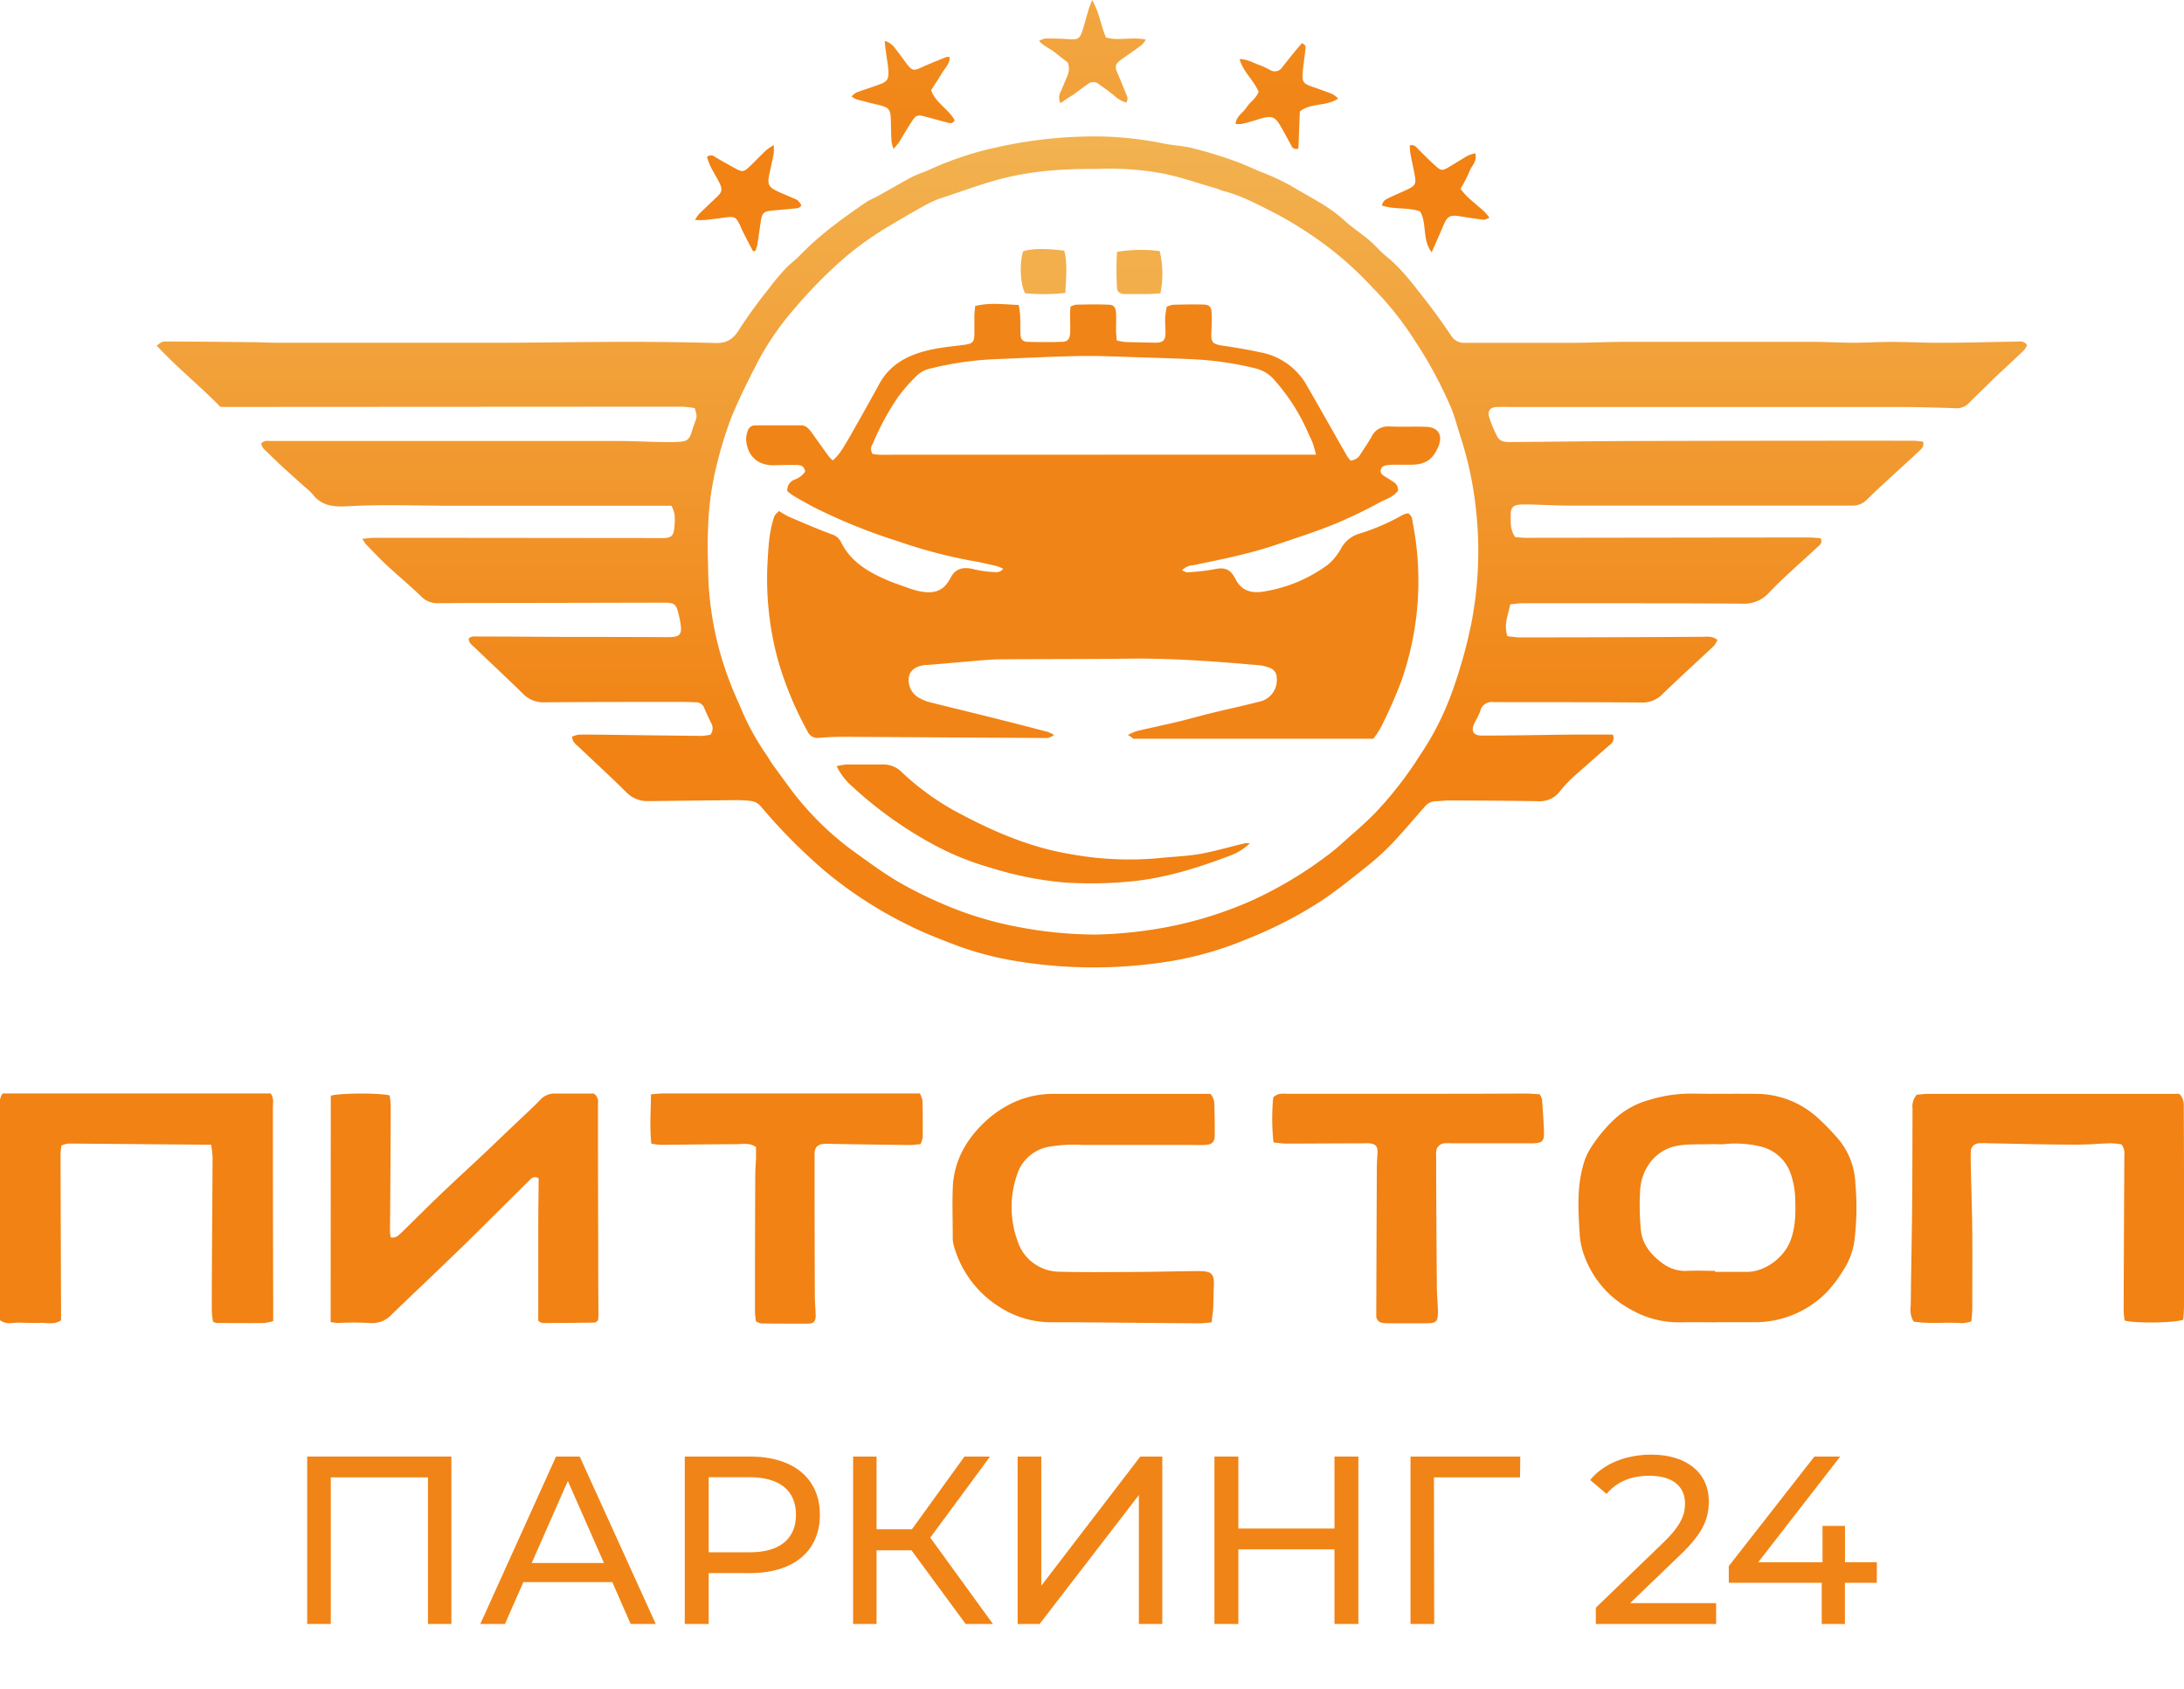 <?xml version="1.0" encoding="UTF-8"?> <svg xmlns="http://www.w3.org/2000/svg" xmlns:xlink="http://www.w3.org/1999/xlink" id="Слой_1" data-name="Слой 1" viewBox="0 0 548 423.66"> <defs> <style>.cls-1{fill:url(#Безымянный_градиент_16);}.cls-2{fill:url(#Безымянный_градиент_16-2);}.cls-3{fill:url(#Безымянный_градиент_16-3);}.cls-4{fill:url(#Безымянный_градиент_16-4);}.cls-5{fill:url(#Безымянный_градиент_16-5);}.cls-6{fill:#f18416;}.cls-7{fill:url(#Безымянный_градиент_16-6);}.cls-8{fill:url(#Безымянный_градиент_16-7);}.cls-9{fill:url(#Безымянный_градиент_16-8);}.cls-10{fill:url(#Безымянный_градиент_16-9);}.cls-11{fill:url(#Безымянный_градиент_16-10);}.cls-12{fill:url(#Безымянный_градиент_16-11);}.cls-13{fill:url(#Безымянный_градиент_16-12);}.cls-14{fill:url(#Безымянный_градиент_16-13);}.cls-15{fill:url(#Безымянный_градиент_16-14);}.cls-16{fill:url(#Безымянный_градиент_16-15);}.cls-17{fill:url(#Безымянный_градиент_16-16);}</style> <linearGradient id="Безымянный_градиент_16" x1="360.24" y1="887.36" x2="360.24" y2="402.61" gradientTransform="matrix(1, 0, 0, -1, 0, 331.89)" gradientUnits="userSpaceOnUse"> <stop offset="0" stop-color="#f2bc5c"></stop> <stop offset="0.58" stop-color="#f18213"></stop> </linearGradient> <linearGradient id="Безымянный_градиент_16-2" x1="187.81" y1="892.51" x2="187.81" y2="403.18" xlink:href="#Безымянный_градиент_16"></linearGradient> <linearGradient id="Безымянный_градиент_16-3" x1="274.1" y1="441.14" x2="274.1" y2="-62.12" xlink:href="#Безымянный_градиент_16"></linearGradient> <linearGradient id="Безымянный_градиент_16-4" x1="322.9" y1="573.86" x2="322.9" y2="82.9" xlink:href="#Безымянный_градиент_16"></linearGradient> <linearGradient id="Безымянный_градиент_16-5" x1="226.53" y1="561.6" x2="226.53" y2="81.62" xlink:href="#Безымянный_градиент_16"></linearGradient> <linearGradient id="Безымянный_градиент_16-6" x1="261.84" y1="808.57" x2="261.84" y2="-3243.66" xlink:href="#Безымянный_градиент_16"></linearGradient> <linearGradient id="Безымянный_градиент_16-7" x1="285.86" y1="823.57" x2="285.86" y2="-3312.85" xlink:href="#Безымянный_градиент_16"></linearGradient> <linearGradient id="Безымянный_градиент_16-8" x1="274.04" y1="327.73" x2="274.04" y2="9.42" xlink:href="#Безымянный_градиент_16"></linearGradient> <linearGradient id="Безымянный_градиент_16-9" x1="116.54" y1="501.09" x2="116.54" y2="15.86" xlink:href="#Безымянный_градиент_16"></linearGradient> <linearGradient id="Безымянный_градиент_16-10" x1="34.27" y1="500.69" x2="34.27" y2="16.14" xlink:href="#Безымянный_градиент_16"></linearGradient> <linearGradient id="Безымянный_градиент_16-11" x1="197.32" y1="500.6" x2="197.32" y2="16.31" xlink:href="#Безымянный_градиент_16"></linearGradient> <linearGradient id="Безымянный_градиент_16-12" x1="430.92" y1="465.73" x2="430.92" y2="17.73" xlink:href="#Безымянный_градиент_16"></linearGradient> <linearGradient id="Безымянный_градиент_16-13" x1="513.66" y1="465.78" x2="513.66" y2="18.86" xlink:href="#Безымянный_градиент_16"></linearGradient> <linearGradient id="Безымянный_градиент_16-14" x1="271.86" y1="465.66" x2="271.86" y2="19.09" xlink:href="#Безымянный_градиент_16"></linearGradient> <linearGradient id="Безымянный_градиент_16-15" x1="353.31" y1="465.04" x2="353.31" y2="19" xlink:href="#Безымянный_градиент_16"></linearGradient> <linearGradient id="Безымянный_градиент_16-16" x1="261.77" y1="255.59" x2="261.77" y2="91.82" xlink:href="#Безымянный_градиент_16"></linearGradient> </defs> <title>pitstop3</title> <path class="cls-1" d="M370.14,38.45c.64,2-.92,3.11-1.41,4.51a34.51,34.51,0,0,1-2.27,4.4,19.29,19.29,0,0,0,1.72,2c1.33,1.24,2.77,2.38,4.12,3.6a16.26,16.26,0,0,1,1.44,1.67c-.66.23-1.1.54-1.49.49-2-.24-4-.55-5.94-.86-2.52-.41-3.2,0-4.18,2.38-.87,2.08-1.82,4.2-2.9,6.65-2.48-3.28-1.1-7.18-2.91-10.26-3.05-1.09-6.43-.41-9.57-1.47.23-1.29,1.12-1.62,1.92-2,1.51-.71,3.06-1.36,4.55-2.07,1.92-.94,2.15-1.43,1.76-3.54-.35-1.87-.77-3.72-1.11-5.59a16.28,16.28,0,0,1-.14-1.85c1.14-.35,1.56.35,2.09.87,1.41,1.4,2.8,2.83,4.27,4.14s1.74,1.41,3.47.39c1.57-.94,3.13-1.93,4.7-2.84A10.13,10.13,0,0,1,370.14,38.45Z"></path> <path class="cls-2" d="M188.93,63q-1.31-2.49-2.59-5c-.22-.44-.38-.92-.6-1.37-1.13-2.28-1.31-2.36-3.83-2.07-1.65.23-3.3.46-5,.62a21.35,21.35,0,0,1-2.53,0,10,10,0,0,1,1-1.47c1.43-1.4,2.88-2.77,4.34-4.15s1.68-1.93.7-3.88c-.67-1.33-1.48-2.59-2.14-3.92a22.39,22.39,0,0,1-.89-2.36,1.49,1.49,0,0,1,1-.42,1.52,1.52,0,0,1,1.05.42c1.74,1,3.47,2,5.22,2.93,1.43.8,1.95.82,3.14-.28,1.52-1.41,2.93-2.93,4.44-4.36a15.12,15.12,0,0,1,1.9-1.29,11.93,11.93,0,0,1,0,2.07c-.33,1.79-.74,3.56-1.13,5.35-.5,2.35-.17,3.11,2,4.14,1.43.68,2.91,1.25,4.35,1.89.94.43.93.45,1.71,1.6-.35.86-1.18.79-1.89.87-1.83.2-3.66.32-5.48.51-2.09.21-2.5.62-2.82,2.75-.29,2-.55,3.93-.87,5.89a9.51,9.51,0,0,1-.52,1.53Z"></path> <path class="cls-3" d="M266.12,25.87a2.85,2.85,0,0,1-.37-1.51,2.91,2.91,0,0,1,.47-1.49c.51-1.23,1-2.44,1.54-3.67a4.61,4.61,0,0,0,.44-1.74,4.39,4.39,0,0,0-.27-1.76L264.49,13c-1.15-.9-2.61-1.39-3.78-2.75a5.64,5.64,0,0,1,1.54-.59c1.83,0,3.67,0,5.5.14,2.88.2,3.14.07,4-2.56.49-1.58.89-3.19,1.37-4.77.2-.68.48-1.32.9-2.46,1.89,3.17,2.16,6.36,3.5,9.41,3.09.89,6.46-.23,10,.52a8.2,8.2,0,0,1-1,1.31c-1.67,1.24-3.39,2.42-5.08,3.62s-1.78,1.81-1,3.57,1.34,3.21,2,4.84c.27.73.83,1.48.12,2.45a7.89,7.89,0,0,1-3.13-1.87c-1.23-1-2.53-1.9-3.8-2.82a2.1,2.1,0,0,0-1.3-.44,2,2,0,0,0-1.28.44c-1.24.84-2.42,1.75-3.64,2.64C268.3,24.36,267.29,25.05,266.12,25.87Z"></path> <path class="cls-4" d="M315.81,23c-1.34-3-3.89-5-4.79-8.18,2,0,3.5,1,5.1,1.54a23.33,23.33,0,0,1,2.49,1.15,2,2,0,0,0,.82.34,2.17,2.17,0,0,0,.88,0,2.29,2.29,0,0,0,.82-.35,2.16,2.16,0,0,0,.61-.63c1.05-1.36,2.17-2.73,3.26-4.08.57-.69,1.15-1.35,1.67-1.95,1.12.42.95,1.12.86,1.76-.22,1.9-.51,3.77-.67,5.67-.19,2.24.21,2.74,2.31,3.45,1.74.6,3.47,1.21,5.18,1.89a7.6,7.6,0,0,1,1.42,1.1c-3,2.08-6.82,1-9.62,3.26-.12,3.11-.25,6.22-.36,9.27a1.29,1.29,0,0,1-1.81-.8c-.89-1.59-1.74-3.2-2.65-4.78-1.4-2.4-2.24-2.7-4.95-1.92-1.6.47-3.2,1-4.81,1.35a6.61,6.61,0,0,1-1.54,0c.18-2,1.88-2.77,2.75-4.15S315.19,24.72,315.81,23Z"></path> <path class="cls-5" d="M222,10.26a4.76,4.76,0,0,1,2.75,2.07c.93,1.16,1.79,2.39,2.69,3.59,1.33,1.78,1.78,1.91,3.75,1s4.18-1.77,6.28-2.62a2.82,2.82,0,0,1,.82,0c.05,1.78-1.25,2.84-2,4.15s-1.69,2.64-2.64,4.15c1,3.17,4.44,4.77,5.89,7.6-.61,1-1.3.68-1.92.52-1.86-.48-3.69-1-5.55-1.49s-2.24-.35-3.32,1.3-2.17,3.54-3.27,5.3a17,17,0,0,1-1.29,1.52,9.77,9.77,0,0,1-.5-1.91c-.1-1.82-.12-3.64-.17-5.47-.08-2.59-.48-3-3.08-3.65q-2.82-.66-5.58-1.41a6.06,6.06,0,0,1-1.2-.72,6,6,0,0,1,1.25-1c1.95-.71,3.95-1.33,5.92-2.07,1.67-.61,2.14-1.21,2.09-3s-.41-3.29-.6-4.94A23.11,23.11,0,0,1,222,10.26Z"></path> <path class="cls-6" d="M283,184.39a15.64,15.64,0,0,1,2.26-1c3.41-.8,6.84-1.51,10.25-2.32,2.76-.67,5.49-1.45,8.25-2.13,4-1,8.13-1.85,12.16-2.9a5.52,5.52,0,0,0,4.42-6.08,2.51,2.51,0,0,0-.5-1.51,2.56,2.56,0,0,0-1.3-.93,10.41,10.41,0,0,0-2.41-.62c-10.74-.93-21.49-1.78-32.28-1.67-11,.13-21.95.09-32.86.17-2.17,0-4.34.24-6.5.41-3.91.32-7.82.68-11.73,1l-.5,0c-2.36.25-3.83,1.27-4.18,2.88a5.09,5.09,0,0,0,2.21,5.19,11.11,11.11,0,0,0,3,1.28c6.16,1.56,12.32,3,18.47,4.58q5.59,1.4,11.16,2.88a10.53,10.53,0,0,1,1.59.76,6,6,0,0,1-1.52.75c-.91,0-1.83,0-2.74,0l-48.4-.29c-2.09,0-4.18.08-6.27.26a2.85,2.85,0,0,1-1.81-.33,2.79,2.79,0,0,1-1.2-1.38,87.12,87.12,0,0,1-7.32-17.63,77.34,77.34,0,0,1-2.69-24.13c.22-3.79.34-7.62,1.48-11.31.28-1,.26-1,1.41-2.13a23.67,23.67,0,0,0,2.49,1.44c3.52,1.51,7,3,10.64,4.38a4,4,0,0,1,1.42.71,3.86,3.86,0,0,1,1,1.21c2.41,5,6.85,7.56,11.67,9.64,1.76.76,3.61,1.32,5.42,2,.63.22,1.27.43,1.91.59,3.32.81,6.35.72,8.23-2.72,0-.08.11-.13.15-.2,1.3-2.83,3.5-3.11,6.28-2.36a29.41,29.41,0,0,0,5.45.66,2.13,2.13,0,0,0,1.61-.84,11,11,0,0,0-1.66-.7c-2.09-.48-4.23-1-6.37-1.34a125.36,125.36,0,0,1-18.38-4.88,142.71,142.71,0,0,1-21.09-8.53c-1.69-.9-3.36-1.84-5-2.79-.61-.37-1.17-.85-1.65-1.2a2.76,2.76,0,0,1,1.8-2.94,5.3,5.3,0,0,0,2.64-2c-.18-1.52-1.23-1.66-2.24-1.68-1.75,0-3.52,0-5.23.07-4.18.19-6.92-2.07-7.31-6.22a6.19,6.19,0,0,1,.39-2.41,1.9,1.9,0,0,1,1.89-1.37h11.5c1.41,0,2.15,1.12,2.9,2.14q2,2.85,4.06,5.66a8.6,8.6,0,0,0,1,1,16.47,16.47,0,0,0,1.7-1.84c.89-1.29,1.71-2.65,2.49-4,2.49-4.41,5-8.8,7.41-13.25,2.86-5.31,7.73-7.59,13.3-8.76,2.69-.57,5.44-.79,8.17-1.17,2-.28,2.4-.67,2.45-2.71V79.4c0-.81.11-1.63.2-2.64,3.64-.88,7.17-.41,10.93-.25.14,1,.33,1.91.36,2.78.08,1.49,0,3,.07,4.47s.57,2,2,2c2.75.08,5.52.07,8.27,0,1.52,0,2.09-.64,2.18-2.15s0-3.11,0-4.73c0-.65.07-1.29.1-1.93a4.29,4.29,0,0,1,1.28-.51c2.75-.06,5.51-.13,8.27,0,1.34,0,1.82.7,1.89,2.16s0,2.82,0,4.22c0,.82.11,1.63.18,2.6a15.57,15.57,0,0,0,2,.37c2.59.09,5.22.13,7.76.18,1.85,0,2.51-.66,2.46-2.59,0-1.24-.13-2.48-.08-3.72a22.22,22.22,0,0,1,.39-2.7,5.82,5.82,0,0,1,1.51-.5c2.5-.07,5-.12,7.51-.06,1.73,0,2.21.56,2.26,2.29s0,3.11-.08,4.73c-.12,2.5.35,2.93,2.89,3.3,3.14.45,6.27,1,9.35,1.66A16.77,16.77,0,0,1,326,94a15.7,15.7,0,0,1,1.61,2.2c3.47,6,6.9,12.11,10.36,18.17a12.2,12.2,0,0,0,.88,1.16,3.06,3.06,0,0,0,1.45-.46,3,3,0,0,0,1.05-1.1c.94-1.47,1.95-2.9,2.8-4.42a4.49,4.49,0,0,1,1.86-2,4.65,4.65,0,0,1,2.64-.56c3,.11,6,0,9,.07,3.23.07,4.47,2.07,3.24,5-1.35,3.22-3.24,4.5-6.75,4.52h-3.76a16.94,16.94,0,0,0-2.25.1c-.77.09-1.52.35-1.68,1.23s.5,1.31,1.18,1.71,1.41.88,2.09,1.34a2.18,2.18,0,0,1,.85.93,2.26,2.26,0,0,1,.2,1.23c-1.12,1.55-3,2.07-4.55,2.9a122.79,122.79,0,0,1-11.27,5.42c-4.78,1.93-9.72,3.52-14.63,5.18-2.92,1-5.9,1.82-8.89,2.55-4,1-8,1.77-12,2.63a3.83,3.83,0,0,0-1.56.36,4,4,0,0,0-1.29.92c.55.21,1,.53,1.37.49a52.45,52.45,0,0,0,6.95-.8c2.21-.5,3.76,0,4.82,2,0,.08.11.13.15.21,1.63,3.53,4.51,4,7.95,3.29a36.58,36.58,0,0,0,15.47-6.69,14.3,14.3,0,0,0,3.24-4.06A7.7,7.7,0,0,1,341,133.9a53.69,53.69,0,0,0,11-4.75,5.26,5.26,0,0,1,1.28-.39c1.11.6,1.05,1.6,1.22,2.47A75.92,75.92,0,0,1,351.57,171a123.2,123.2,0,0,1-5.14,11.58,22,22,0,0,1-1.85,2.75H284.4A6.7,6.7,0,0,0,283,184.39Zm47.22-70.34c-.37-1.3-.54-2.07-.82-2.84s-.72-1.67-1.12-2.5a49.43,49.43,0,0,0-8.36-13.2,9.19,9.19,0,0,0-4.51-3,81.37,81.37,0,0,0-15.58-2.36c-4.83-.24-9.68-.38-14.52-.53s-9.51-.38-14.27-.31c-6.84.13-13.68.48-20.51.76a82,82,0,0,0-17.08,2.38A7.05,7.05,0,0,0,230.29,94a45,45,0,0,0-4.94,5.57A66,66,0,0,0,219,111.32a2.26,2.26,0,0,0-.44,1.26,2.28,2.28,0,0,0,.37,1.29,13,13,0,0,0,1.76.21Z"></path> <path class="cls-7" d="M267.33,73.48a50.23,50.23,0,0,1-10.11.09c-1.22-2.21-1.46-7.45-.5-10.55,3.32-.91,6.75-.5,10.32-.15C267.92,66.42,267.44,69.76,267.33,73.48Z"></path> <path class="cls-8" d="M291,63a24.88,24.88,0,0,1,.17,10.59c-1.26.07-2.33.17-3.39.18h-5.51c-1.05,0-1.89-.39-2-1.49a86.13,86.13,0,0,1,0-9.09A35.94,35.94,0,0,1,291,63Z"></path> <path class="cls-9" d="M90.92,135.16c1.27-.11,2.09-.23,2.86-.24h11.49l60.2.06h1.25c1.67-.12,2.26-.61,2.44-2.24a17.79,17.79,0,0,0,.1-3.72,8.1,8.1,0,0,0-.79-2.14H113.79c-5.52,0-11-.14-16.53-.14q-5.15,0-10.28.27c-3.28.17-6.32-.11-8.52-3a16.92,16.92,0,0,0-2-1.88c-1.73-1.55-3.47-3.11-5.16-4.64s-3.49-3.32-5.23-5a3.58,3.58,0,0,1-.53-1.2c.75-.91,1.64-.66,2.44-.66h87.08c3.5,0,7,.18,10.53.26,1.25,0,2.5.06,3.76,0,3.3-.12,3.56-.34,4.5-3.46.2-.65.46-1.26.67-1.88.38-1.17.37-1.17-.19-3.17a30.13,30.13,0,0,0-3-.35h-12l-104,.06C50.37,97,44.55,92.32,39.32,86.71a10,10,0,0,1,1.31-.92,2.88,2.88,0,0,1,1-.11c7,0,14,.08,21.06.16,2.51,0,5,.15,7.51.15h52.93c11.49,0,23.07-.23,34.6-.24q10.89,0,21.78.3c2.84.09,4.55-1,6-3.44a122.06,122.06,0,0,1,7.31-10.09q2-2.7,4.34-5.19c1.13-1.21,2.52-2.17,3.66-3.38,5-5.18,10.82-9.33,16.72-13.38a23.22,23.22,0,0,1,2.23-1.12c3-1.65,5.93-3.36,8.95-5,1.48-.77,3.14-1.24,4.61-1.94a83,83,0,0,1,17.1-5.63,113,113,0,0,1,25.87-2.65,89.75,89.75,0,0,1,15.67,1.77c2.36.48,4.82.57,7.16,1.15,3.39.83,6.73,1.84,10,3,2.36.79,4.63,1.84,6.92,2.84a61,61,0,0,1,7.72,3.53c4.53,2.77,9.4,5,13.39,8.64,2,1.84,4.34,3.36,6.43,5.13,1.52,1.29,2.8,2.84,4.34,4.09,3.72,3,6.54,6.84,9.48,10.56,2.36,3,4.55,6.09,6.7,9.25a3.73,3.73,0,0,0,1.41,1.35,3.69,3.69,0,0,0,1.9.46h26.84c4.6,0,9.19-.24,13.78-.25h46.13c3.68,0,7.32.22,11,.23,3.13,0,6.34-.22,9.52-.21,4.08,0,8.18.24,12.28.22,6.27,0,12.54-.21,18.81-.29.94,0,2.09-.32,2.84.89a5.36,5.36,0,0,1-.82,1.33c-2.47,2.36-5,4.66-7.47,7C498.29,97,496.1,99,494,101.15a4.17,4.17,0,0,1-1.54,1,4.28,4.28,0,0,1-1.84.25c-4.51-.14-9-.29-13.52-.29H380.51c-1.67,0-3.36-.07-5,0s-2.31,1-1.86,2.51a30.21,30.21,0,0,0,2,4.83c.62,1.28,1.9,1.47,3.22,1.45,10.95-.09,21.89-.24,32.83-.27q34.11-.09,68.23-.07c.88,0,1.76.14,2.57.22.38,1.28-.35,1.8-.93,2.35-2.3,2.16-4.64,4.28-7,6.44-2.09,1.92-4.18,3.83-6.18,5.81a5,5,0,0,1-3.59,1.47h-6q-32.11,0-64.22,0c-3.67,0-7.31-.2-11-.3H382c-2.36.07-3,.66-2.94,3,0,1.73-.09,3.51,1.14,5.19.87.06,1.85.18,2.82.18l70.73-.09c1.05,0,2.09.13,3.08.19.57,1.27-.25,1.72-.84,2.27-4.08,3.8-8.37,7.45-12.18,11.46a8.26,8.26,0,0,1-3.09,2.12,8.41,8.41,0,0,1-3.71.57c-18.31-.13-36.58-.1-54.92-.1-1,0-2,.17-3.14.27-.54,2.67-1.69,5.1-.71,8,1.11.11,2.09.29,3.05.29q22.83,0,45.65-.15c1.3,0,2.67-.28,4,.79a6.57,6.57,0,0,1-.85,1.45c-4.3,4.05-8.67,8-12.9,12.1a6.86,6.86,0,0,1-2.43,1.65,7,7,0,0,1-2.9.5c-11.79-.11-23.58-.08-35.37-.1h-1.75a2.94,2.94,0,0,0-2.15.5,2.89,2.89,0,0,0-1.19,1.83A22.26,22.26,0,0,1,370,181.3c-1,2.12-.38,3.25,1.93,3.23,7.68,0,15.37-.18,23.06-.25h9.69a2.06,2.06,0,0,1-.8,2.62c-3,2.63-6,5.23-9,7.91a32.63,32.63,0,0,0-3.42,3.63A6.28,6.28,0,0,1,386.1,201c-7.52-.14-15.05-.16-22.57-.19-1,0-2.17.17-3.25.18a3.57,3.57,0,0,0-1.57.39,3.71,3.71,0,0,0-1.23,1c-2.74,3.11-5.42,6.29-8.29,9.33a65.2,65.2,0,0,1-6.48,5.84c-3.58,2.86-7.15,5.75-10.95,8.3a105,105,0,0,1-18.63,9.63,86.43,86.43,0,0,1-19.19,5.61,119.89,119.89,0,0,1-40.66-.28A79.57,79.57,0,0,1,239.55,237c-3.82-1.46-7.62-2.93-11.27-4.74a105.39,105.39,0,0,1-21-13.49,140.2,140.2,0,0,1-16.18-16.24,4.2,4.2,0,0,0-1.18-1.08,4.1,4.1,0,0,0-1.52-.52,31.33,31.33,0,0,0-3.25-.2c-7.51.06-15,.17-22.56.24a7.38,7.38,0,0,1-5.56-2.34c-3.83-3.82-7.84-7.46-11.75-11.19-.7-.67-1.66-1.19-1.73-2.64a6.7,6.7,0,0,1,1.69-.5c1.75-.06,3.51,0,5.22,0,8.53.11,17.05.23,25.58.31a13.54,13.54,0,0,0,2.2-.3,2.56,2.56,0,0,0,.56-1.5,2.66,2.66,0,0,0-.43-1.55c-.57-1.2-1.14-2.39-1.65-3.6a2.18,2.18,0,0,0-.81-1.08,2.23,2.23,0,0,0-1.28-.4c-1.43-.05-2.85-.1-4.26-.09-11.2,0-22.4,0-33.61.1a7.13,7.13,0,0,1-5.56-2.18c-4-3.92-8.06-7.69-12.08-11.55-.62-.6-1.51-1.1-1.51-2.27.71-.72,1.68-.51,2.56-.51,7.31,0,14.7.07,22.06.1q12.66,0,25.33.06c3.14,0,3.66-.63,3.14-3.74-.11-.66-.26-1.31-.42-2-.64-2.61-1-2.91-3.8-2.91l-37.37.08c-6.35,0-12.71,0-19.06.06a5.92,5.92,0,0,1-2.43-.4,5.78,5.78,0,0,1-2-1.37c-2.81-2.71-5.82-5.18-8.69-7.88-1.76-1.64-3.41-3.39-5.09-5.12A9.68,9.68,0,0,1,90.92,135.16ZM275.39,42.38c-8.94-.06-16.72.53-24.38,2.53-4.86,1.28-9.52,3.05-14.27,4.59a25.17,25.17,0,0,0-4.37,1.86c-3.21,1.77-6.38,3.61-9.52,5.49a79,79,0,0,0-12.28,9,114.74,114.74,0,0,0-11.08,11.41,70.2,70.2,0,0,0-9.34,13.48c-2.39,4.64-4.75,9.33-6.7,14.12a99.13,99.13,0,0,0-3.58,11.65,74.1,74.1,0,0,0-2.21,16.23c-.19,4.23,0,8.44.08,12.66a81.54,81.54,0,0,0,2.82,17.9,87.64,87.64,0,0,0,5,13.53,63.49,63.49,0,0,0,6.28,11.86c.77,1,1.4,2.26,2.18,3.32,2.52,3.39,4.89,6.91,7.69,10.08a74.3,74.3,0,0,0,12.25,11.32c3.65,2.61,7.25,5.32,11.11,7.61a100.72,100.72,0,0,0,11.38,5.7A87.07,87.07,0,0,0,255,232.45a104.17,104.17,0,0,0,20.16,2,109.36,109.36,0,0,0,14.22-1.28,97.78,97.78,0,0,0,24.91-7.34,100.64,100.64,0,0,0,19-11.41c2.09-1.52,3.93-3.32,5.86-5s4.1-3.63,6-5.58a94.1,94.1,0,0,0,11.13-14.34,71.19,71.19,0,0,0,7.82-15.23,122.53,122.53,0,0,0,5.09-17.93,95.11,95.11,0,0,0,1.05-29.45,88.2,88.2,0,0,0-3.67-17c-.82-2.53-1.46-5.11-2.46-7.57a106,106,0,0,0-9.09-16.84,78.61,78.61,0,0,0-10.61-13.31A89.89,89.89,0,0,0,334.57,63a98.66,98.66,0,0,0-14-9.18c-4.47-2.28-8.82-4.69-13.72-5.94-.64-.16-1.24-.5-1.88-.67-4.65-1.32-9.24-3-14-3.83a73.37,73.37,0,0,0-15.66-1Z"></path> <path class="cls-10" d="M83,274.88c2.35-.71,12.46-.72,14.77-.07a21.66,21.66,0,0,1,.27,2.54Q98,293,97.85,308.7c0,.55.11,1.1.17,1.7,1.32.27,2-.5,2.71-1.17,3.21-3.12,6.38-6.33,9.63-9.43,3.73-3.57,7.54-7.05,11.3-10.59,2.72-2.56,5.41-5.18,8.12-7.73,1.92-1.83,3.89-3.62,5.74-5.53a4.75,4.75,0,0,1,1.59-1.18,4.65,4.65,0,0,1,1.94-.43H149a2.45,2.45,0,0,1,.88,1.08,2.41,2.41,0,0,1,.16,1.38q0,17.77.06,35.56c0,5.72,0,11.41.07,17.17,0,.57-.06,1.14-.11,1.73-.33.21-.61.53-.88.53q-6.53.1-13,.11c-.36,0-.74-.34-1.12-.52V307.23c0-4.06.08-7.89.1-11.62a1.55,1.55,0,0,0-1.16-.27,1.59,1.59,0,0,0-1,.6l-9.41,9.33q-6,6-12.13,11.87c-4.31,4.15-8.69,8.29-13,12.44a6.7,6.7,0,0,1-2.57,1.86,6.78,6.78,0,0,1-3.15.45,76.43,76.43,0,0,0-8,0,13.14,13.14,0,0,1-1.78-.24Z"></path> <path class="cls-11" d="M.65,274.31H67.93c.85,1.16.53,2.44.54,3.65q0,24.38.08,48.74v4.71a12.18,12.18,0,0,1-2.31.49c-3.93.05-7.85,0-11.78,0a4.68,4.68,0,0,1-1-.32,20.9,20.9,0,0,1-.32-2.74c0-12.85.15-25.7.2-38.55a27.17,27.17,0,0,0-.36-3.11c-12.12-.1-23.95-.22-35.78-.3a7.33,7.33,0,0,0-1.82.49c-.07.87-.19,1.68-.19,2.47q.06,19.53.13,39.06v2.31c-1.77,1.2-3.49.6-5.11.65s-3.5,0-5.22-.06-3.33.65-5-.63V275.89A5.36,5.36,0,0,1,.65,274.31Z"></path> <path class="cls-12" d="M189.7,331.53a20.61,20.61,0,0,1-.27-2.49q0-17.16.08-34.31c0-1.4.14-2.81.19-4.22v-2.76c-1.73-1.17-3.38-.7-4.91-.71-6.35,0-12.69.12-19,.16a18.8,18.8,0,0,1-2.36-.3c-.46-4.15-.12-8.16-.09-12.37,1.21-.1,2.09-.21,3-.22h64.47a6.19,6.19,0,0,1,.65,1.82c.09,3.06.08,6.13.06,9.2A7.44,7.44,0,0,1,231,287a23.69,23.69,0,0,1-2.66.25q-10-.12-20-.29a10.72,10.72,0,0,0-1.5,0c-1.7.11-2.42.82-2.45,2.5v6q0,14.79.07,29.59c0,1.58.14,3.11.2,4.72s-.39,2.27-1.9,2.29c-3.92,0-7.84,0-11.77-.05A8.37,8.37,0,0,1,189.7,331.53Z"></path> <path class="cls-13" d="M430.58,331.72c-2.84,0-5.69-.07-8.52,0a24.13,24.13,0,0,1-12.91-3.24A24.8,24.8,0,0,1,397,313.39a17.93,17.93,0,0,1-.64-3.92c-.38-6.11-.75-12.25,1.21-18.22a14.8,14.8,0,0,1,1.6-3.33,37,37,0,0,1,6.59-7.75,20.88,20.88,0,0,1,8.1-4.24,35.28,35.28,0,0,1,10.85-1.58c5.36.09,10.7,0,16.05.06A23,23,0,0,1,456,280.34a57.11,57.11,0,0,1,5.36,5.53,18.37,18.37,0,0,1,4.18,11,68.34,68.34,0,0,1-.27,14.65,18,18,0,0,1-2.76,7.13,32.2,32.2,0,0,1-4.18,5.54,25.17,25.17,0,0,1-18,7.51h-9.77Zm-.26-12.92v.27h8c4.51,0,9.17-3.47,10.84-7.6,1.41-3.49,1.4-7.14,1.29-10.77a20.8,20.8,0,0,0-1-5.84,10.57,10.57,0,0,0-3-4.77,10.73,10.73,0,0,0-5.06-2.55,26.78,26.78,0,0,0-8.7-.52c-1.05.1-2.17,0-3.24,0-2.92.11-5.91-.1-8.74.44-5.11,1-8.7,5.39-9.15,10.84a63.31,63.31,0,0,0,.13,9.93c.27,3.82,2.53,6.57,5.54,8.75a9.48,9.48,0,0,0,6.11,1.84c2.38-.12,4.72,0,7.06,0Z"></path> <path class="cls-14" d="M547.82,331.07c-2.33.84-12.11.94-14.71.21a23.56,23.56,0,0,1-.25-2.53q.06-19,.17-38.06c0-1.13.26-2.32-.74-3.61a20.11,20.11,0,0,0-2.68-.27c-2.92.08-5.84.36-8.76.34-7.31,0-14.69-.22-22-.34a16.89,16.89,0,0,0-2.25,0,2.06,2.06,0,0,0-.85.18,2.23,2.23,0,0,0-.71.5,2.31,2.31,0,0,0-.44.74,2.09,2.09,0,0,0-.09.86c-.07,1.24,0,2.49,0,3.73.12,5.18.3,10.43.36,15.66.06,6.63,0,13.26,0,19.89,0,1-.13,1.94-.22,3.11a8.8,8.8,0,0,1-2.28.46c-4.18-.31-8.36.25-12.22-.41a5.9,5.9,0,0,1-.72-3.9c.1-8.53.28-17.07.36-25.6.07-7.95.06-15.92.1-23.85a4.41,4.41,0,0,1,.14-1.88,4.59,4.59,0,0,1,.9-1.67c.81-.06,1.87-.22,2.94-.22h62.94c1.29,1.28,1.13,2.64,1.14,3.94Q548,288.73,548,299v28.6C548,328.75,547.89,329.89,547.82,331.07Z"></path> <path class="cls-15" d="M304.05,331.7a28.15,28.15,0,0,1-3,.28q-15.54-.12-31.07-.27h-5.77a23.94,23.94,0,0,1-13.08-3.62,26.57,26.57,0,0,1-11.84-15.72,7.91,7.91,0,0,1-.23-2.22c0-4-.14-8,0-11.94.19-6.56,3.08-11.94,7.74-16.46a27.65,27.65,0,0,1,7.12-5,24,24,0,0,1,10.67-2.34h39.12a4.06,4.06,0,0,1,1,2.94c.06,2.4.11,4.81.09,7.26,0,1.94-.61,2.53-2.54,2.62-1.33.06-2.67,0-4,0H271.63a37.43,37.43,0,0,0-8.46.45,10.23,10.23,0,0,0-8,7.09,24.82,24.82,0,0,0,.26,16.85,10.89,10.89,0,0,0,4,5.34,11.08,11.08,0,0,0,6.37,2.07c6.08.17,12.18.09,18.28.06,5.59,0,11.19-.19,16.78-.21,3.28,0,3.88.73,3.7,4-.09,1.91-.08,3.82-.17,5.72C304.29,329.51,304.12,330.47,304.05,331.7Z"></path> <path class="cls-16" d="M319.54,286.61a55.62,55.62,0,0,1-.06-11.32c1.22-1.19,2.54-.9,3.76-.9h29.82c10,0,19.73,0,29.59-.06,1.23,0,2.47.11,3.68.18a4.65,4.65,0,0,1,.59,1.28c.2,2.81.43,5.62.49,8.43,0,2.08-.45,2.46-2.49,2.59H364.11a12.51,12.51,0,0,0-1.5,0,2.36,2.36,0,0,0-.87.17,2.21,2.21,0,0,0-.73.48,2.4,2.4,0,0,0-.49.73,2.27,2.27,0,0,0-.16.86,8.55,8.55,0,0,0,0,1.24c0,10.77.08,21.56.17,32.33,0,2.16.23,4.31.27,6.46,0,2.47-.43,2.89-2.91,2.89h-9.51a9.26,9.26,0,0,1-1.49-.11,1.68,1.68,0,0,1-1.1-.54,1.71,1.71,0,0,1-.46-1.14v-1.24q.06-18,.14-36.07c0-1.24.12-2.48.17-3.72.06-1.53-.44-2.14-1.94-2.32a9.39,9.39,0,0,0-1.5,0c-6.52,0-13,.06-19.56.06C321.64,286.87,320.68,286.71,319.54,286.61Z"></path> <path class="cls-17" d="M209.93,192.2a16.22,16.22,0,0,1,2.51-.41h9.27a6.26,6.26,0,0,1,2.42.48,6.19,6.19,0,0,1,2.06,1.37,66.2,66.2,0,0,0,13,9.58c9.19,5,18.7,9.24,29.13,11a82.13,82.13,0,0,0,22.19,1.08c3.39-.37,6.83-.48,10.19-1,3.77-.66,7.46-1.74,11.18-2.63a4.06,4.06,0,0,1,1.7-.1,13.89,13.89,0,0,1-4.52,2.92c-7.88,3-15.92,5.6-24.34,6.53a103.33,103.33,0,0,1-17.5.38,86.38,86.38,0,0,1-18.37-3.63,70.61,70.61,0,0,1-13.9-5.51,100.63,100.63,0,0,1-20.9-14.77A16.14,16.14,0,0,1,209.93,192.2Z"></path> <path class="cls-6" d="M113.26,365.4v42h-5.88V370.62H83V407.4H77.08v-42Z"></path> <path class="cls-6" d="M153.64,396.9H131.32l-4.62,10.5h-6.18l19-42h5.94l19.08,42h-6.3Zm-2.1-4.8-9.06-20.58-9.06,20.58Z"></path> <path class="cls-6" d="M205.72,380c0,9.12-6.6,14.64-17.52,14.64H177.82V407.4h-6v-42H188.2C199.12,365.4,205.72,370.92,205.72,380Zm-6,0c0-6-4-9.42-11.7-9.42h-10.2v18.84H188C195.7,389.46,199.72,386,199.72,380Z"></path> <path class="cls-6" d="M228.7,388.92h-8.76V407.4h-5.88v-42h5.88v18.24h8.88L242,365.4h6.42l-15,20.34,15.72,21.66h-6.84Z"></path> <path class="cls-6" d="M255.34,365.4h5.94v32.4l24.84-32.4h5.52v42h-5.88V375.06l-24.9,32.34h-5.52Z"></path> <path class="cls-6" d="M340.84,365.4v42h-6V388.68H310.72V407.4h-6v-42h6v18.06h24.12V365.4Z"></path> <path class="cls-6" d="M381.4,370.62H359.8l.06,36.78h-5.94v-42h27.54Z"></path> <path class="cls-6" d="M430.6,402.18v5.22H400.42v-4.08l17.1-16.5c4.44-4.32,5.28-7,5.28-9.6,0-4.32-3.06-7-8.94-7-4.5,0-8.16,1.44-10.74,4.56L399,371.28c3.24-4,8.82-6.36,15.36-6.36,8.76,0,14.4,4.5,14.4,11.7,0,4.08-1.2,7.74-6.9,13.2l-12.84,12.36Z"></path> <path class="cls-6" d="M470.92,397.08h-8V407.4h-5.82V397.08H433.78v-4.2l21.48-27.48h6.48l-20.58,26.52H457.3V382.8h5.64v9.12h8Z"></path> </svg> 